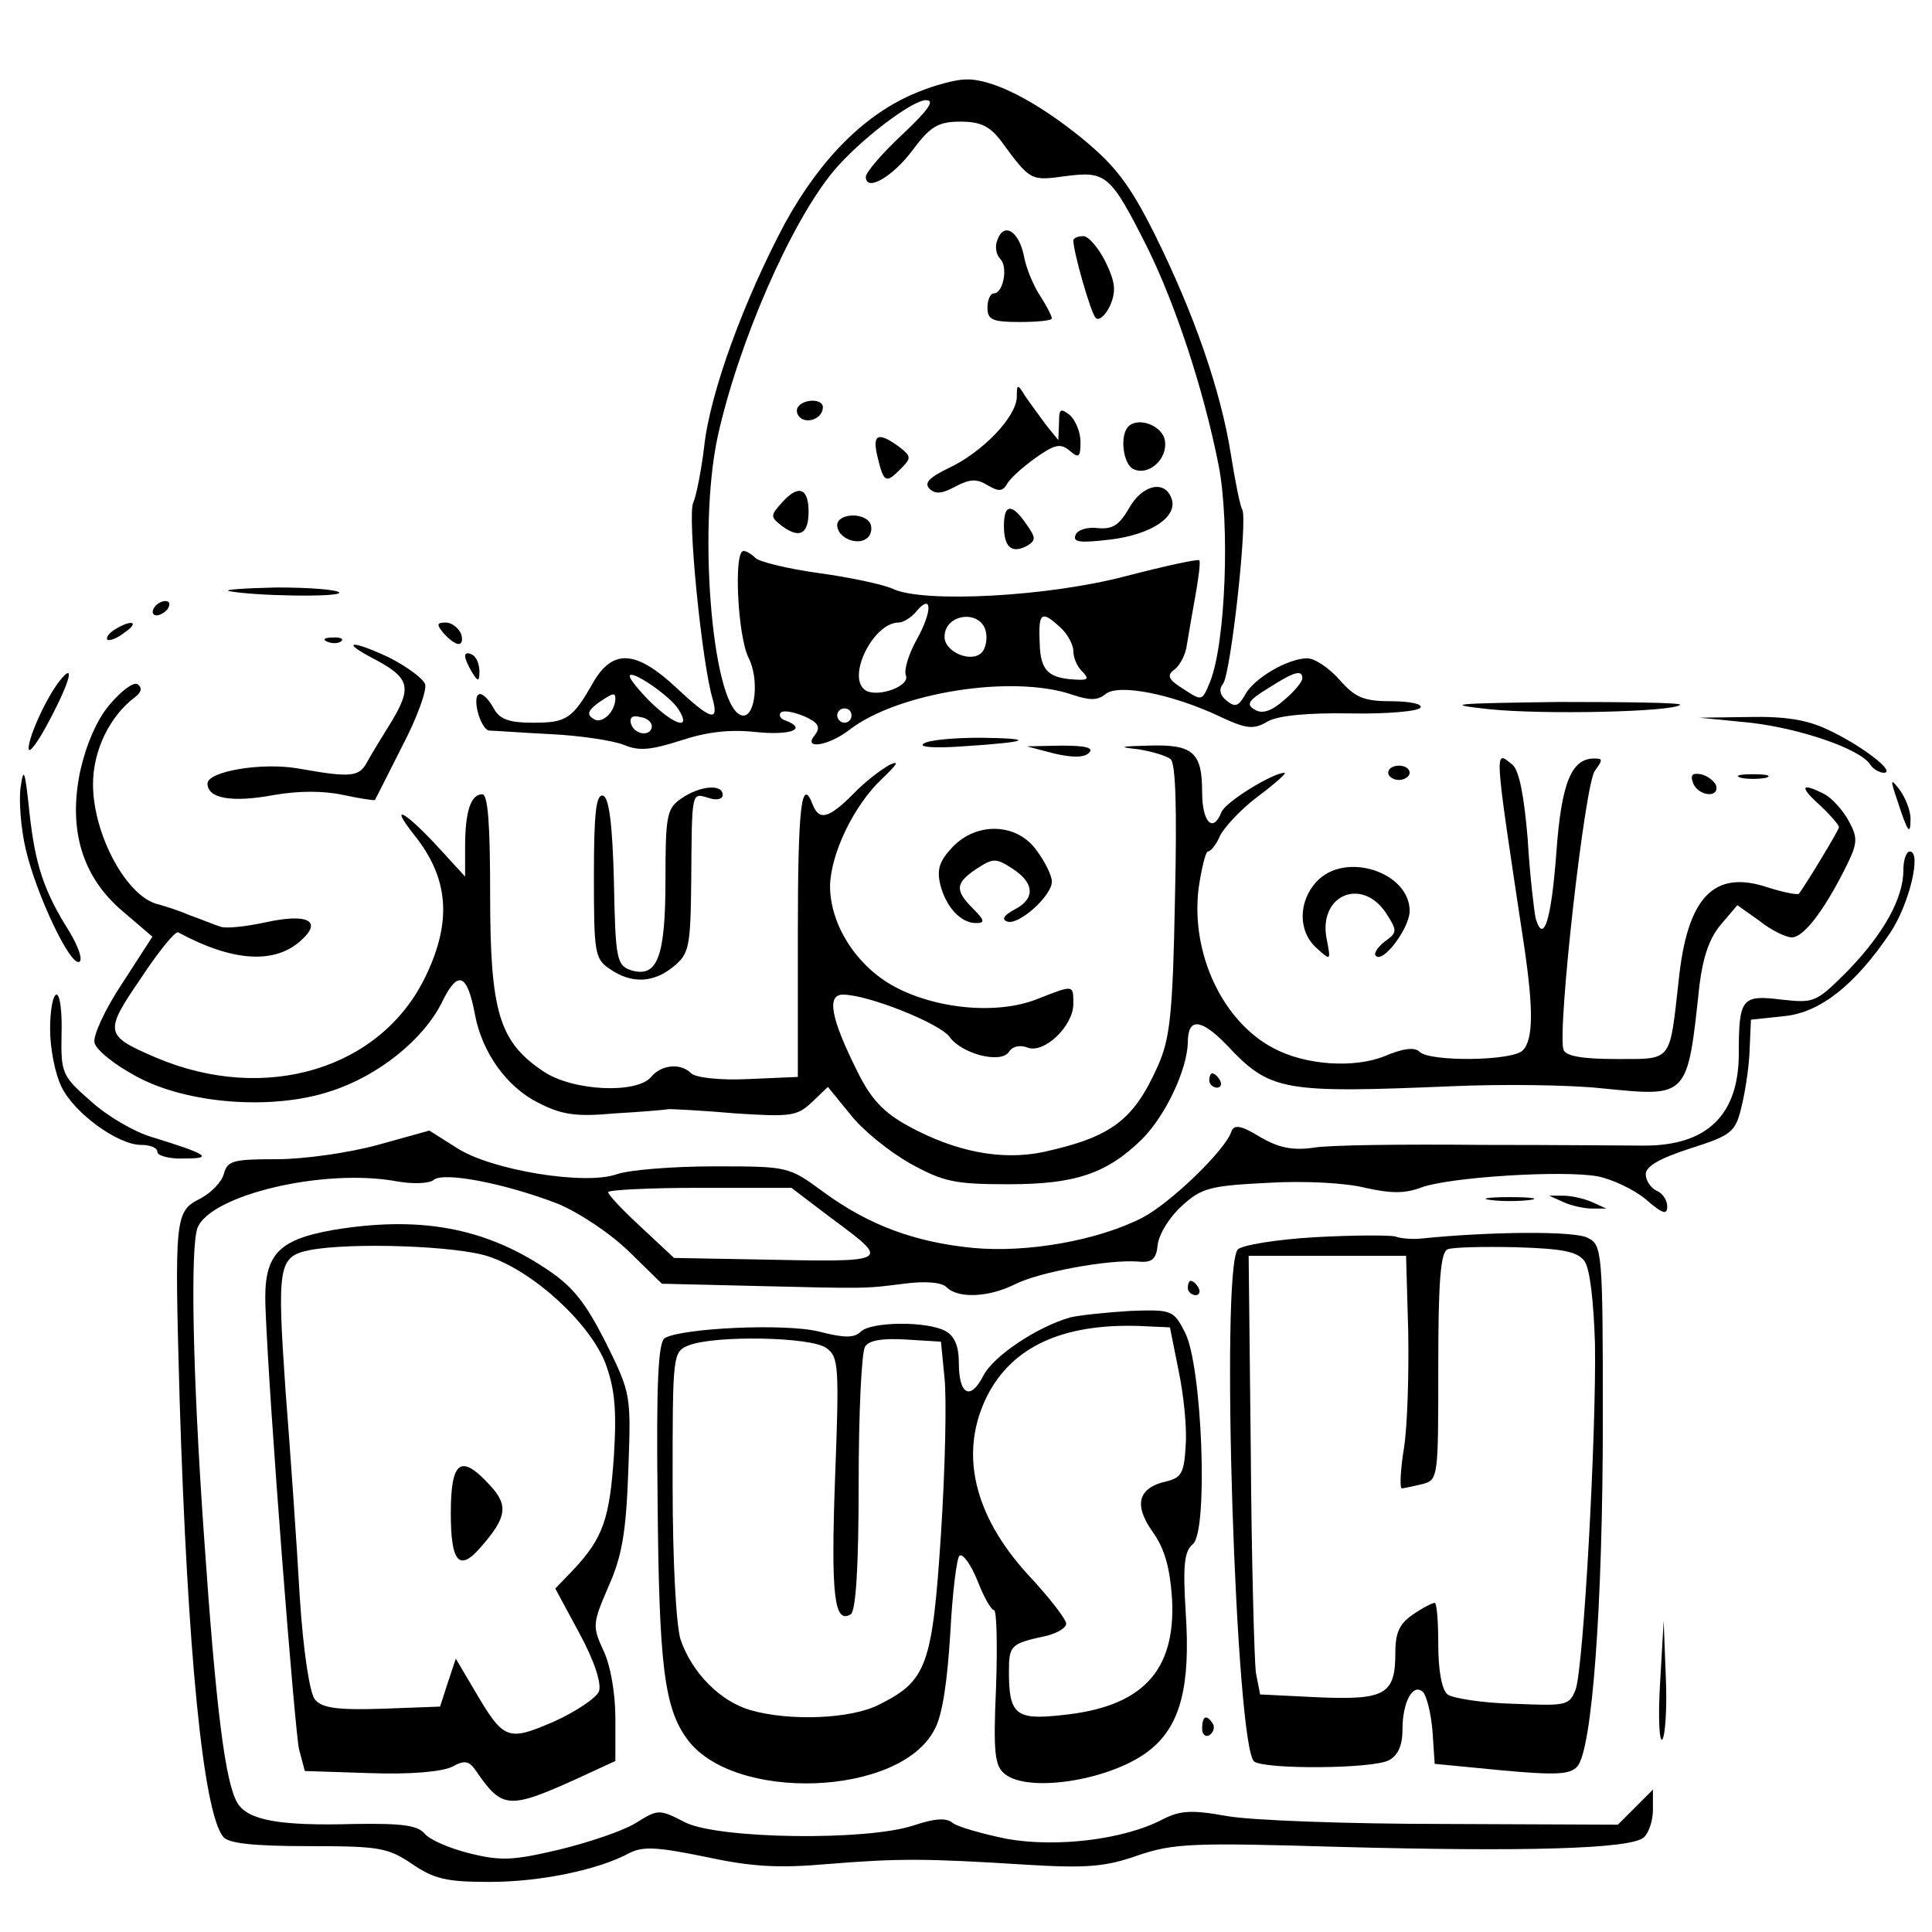 <?xml version="1.0" standalone="no"?>
<!DOCTYPE svg PUBLIC "-//W3C//DTD SVG 20010904//EN"
 "http://www.w3.org/TR/2001/REC-SVG-20010904/DTD/svg10.dtd">
<svg version="1.0" xmlns="http://www.w3.org/2000/svg"
 width="270pt" height="270pt" viewBox="0 0 270 270"
 preserveAspectRatio="xMidYMid meet">
<g transform="translate(0,270) scale(0.1,-0.1)"
fill="#000000" stroke="none">
<path d="M1282 2571 c-72 -29 -135 -92 -185 -183 -57 -107 -105 -237 -113
-313 -4 -33 -11 -68 -15 -77 -9 -16 12 -226 27 -275 9 -33 -3 -29 -52 17 -55
51 -87 53 -114 8 -30 -53 -38 -58 -85 -58 -34 0 -47 5 -55 20 -6 11 -14 20
-19 20 -13 0 0 -50 13 -51 6 0 45 -3 86 -5 41 -2 87 -9 102 -15 21 -9 38 -7
79 6 36 12 68 16 105 12 49 -5 73 4 42 16 -7 2 -10 7 -7 11 4 4 18 1 33 -5 20
-9 23 -15 15 -26 -18 -21 18 -16 48 7 67 52 228 78 312 49 24 -8 35 -8 46 1
18 15 93 0 159 -31 38 -18 48 -19 68 -7 15 8 55 12 115 11 51 -1 95 3 98 8 4
5 -15 9 -40 9 -39 0 -51 5 -73 30 -15 17 -35 30 -45 30 -27 0 -75 -28 -87 -51
-9 -16 -14 -18 -26 -8 -9 7 -11 16 -5 23 11 13 35 231 27 244 -3 5 -10 40 -16
78 -14 88 -51 195 -106 306 -35 70 -55 96 -101 134 -65 53 -126 84 -163 83
-14 0 -44 -8 -68 -18z m-21 -59 c-28 -26 -51 -53 -51 -59 0 -22 38 0 66 38 24
32 35 39 66 39 28 0 41 -6 57 -27 41 -56 41 -56 91 -49 56 7 62 2 113 -99 40
-81 79 -199 100 -305 16 -81 10 -249 -12 -303 -11 -27 -11 -27 -37 -10 -21 13
-24 19 -13 27 8 6 15 20 17 31 2 11 7 42 12 69 5 28 8 51 6 53 -2 2 -48 -8
-102 -22 -109 -29 -284 -38 -326 -18 -13 6 -59 16 -103 22 -44 6 -84 16 -89
21 -6 6 -13 10 -17 10 -14 0 -8 -119 7 -149 15 -29 10 -81 -7 -81 -42 0 -65
255 -36 390 29 131 102 299 162 371 34 41 109 99 129 99 13 0 4 -13 -33 -48z
m20 -706 c-11 -20 -18 -42 -15 -50 6 -15 -39 -31 -56 -21 -28 17 10 95 46 95
6 0 18 7 25 16 22 26 22 -1 0 -40z m97 10 c2 -10 -1 -23 -6 -28 -15 -15 -52 1
-52 22 0 33 52 39 58 6z m104 7 c10 -9 18 -24 18 -33 0 -9 5 -21 12 -28 9 -9
9 -12 -2 -12 -44 1 -56 11 -57 51 -2 43 2 47 29 22z m-534 -114 c19 -30 -5
-23 -39 10 -16 16 -29 32 -29 36 0 11 56 -27 68 -46z m872 43 c0 -5 -11 -18
-25 -30 -18 -16 -31 -20 -41 -14 -13 7 -10 13 18 30 36 23 48 27 48 14z m-960
-29 c-1 -19 -19 -35 -30 -28 -10 6 -9 11 5 22 22 15 25 16 25 6z m330 -23 c0
-5 -4 -10 -10 -10 -5 0 -10 5 -10 10 0 6 5 10 10 10 6 0 10 -4 10 -10z m-279
-15 c-1 -15 -24 -12 -29 3 -3 9 2 13 12 10 10 -1 17 -7 17 -13z"/>
<path d="M1394 2365 c-4 -9 -2 -21 4 -27 11 -11 4 -48 -9 -48 -5 0 -9 -9 -9
-20 0 -17 7 -20 45 -20 25 0 45 2 45 5 0 3 -7 17 -16 31 -9 13 -20 39 -23 56
-7 35 -28 48 -37 23z"/>
<path d="M1500 2364 c0 -16 24 -100 31 -108 4 -5 13 2 20 16 9 21 8 33 -6 62
-10 20 -24 36 -31 36 -8 0 -14 -3 -14 -6z"/>
<path d="M1421 2145 c-1 -28 -48 -77 -95 -99 -27 -13 -35 -21 -27 -29 8 -8 18
-7 36 3 21 11 30 11 45 2 15 -9 21 -9 27 1 4 8 22 24 40 37 27 19 35 21 48 10
13 -11 15 -9 15 13 0 13 -7 30 -15 37 -13 10 -15 9 -15 -11 l-1 -24 -17 21
c-9 12 -22 30 -29 40 -11 18 -12 18 -12 -1z"/>
<path d="M1115 2131 c-3 -5 -1 -12 5 -16 12 -7 30 2 30 16 0 12 -27 12 -35 0z"/>
<path d="M1577 2104 c-13 -13 -7 -55 8 -60 21 -9 47 15 43 40 -3 21 -37 34
-51 20z"/>
<path d="M1226 2063 c9 -38 12 -39 32 -19 16 16 16 18 -2 32 -29 21 -37 17
-30 -13z"/>
<path d="M1094 1999 c-18 -20 -18 -21 0 -35 24 -17 36 -10 36 21 0 33 -14 38
-36 14z"/>
<path d="M1578 1990 c-14 -24 -23 -30 -44 -28 -15 2 -29 -3 -31 -10 -4 -10 7
-11 49 -6 57 7 95 32 85 58 -10 26 -41 18 -59 -14z"/>
<path d="M1403 1965 c0 -30 11 -39 32 -28 13 8 13 11 -1 31 -20 29 -31 28 -31
-3z"/>
<path d="M1170 1966 c0 -18 30 -30 43 -17 5 5 6 14 3 20 -10 16 -46 13 -46 -3z"/>
<path d="M320 1874 c34 -7 158 -9 154 -2 -3 4 -42 7 -87 7 -45 -1 -75 -3 -67
-5z"/>
<path d="M215 1850 c-3 -5 -2 -10 4 -10 5 0 13 5 16 10 3 6 2 10 -4 10 -5 0
-13 -4 -16 -10z"/>
<path d="M160 1820 c-8 -5 -12 -11 -10 -14 3 -2 14 2 24 10 22 15 10 19 -14 4z"/>
<path d="M620 1815 c7 -8 16 -15 21 -15 5 0 6 7 3 15 -4 8 -13 15 -21 15 -13
0 -13 -3 -3 -15z"/>
<path d="M458 1803 c7 -3 16 -2 19 1 4 3 -2 6 -13 5 -11 0 -14 -3 -6 -6z"/>
<path d="M523 1779 c49 -26 53 -39 25 -86 -13 -21 -29 -47 -35 -58 -11 -21
-23 -22 -96 -9 -51 9 -127 -4 -127 -21 0 -21 34 -27 93 -16 35 6 69 6 97 0 23
-5 43 -8 44 -7 1 2 18 35 38 75 21 40 35 79 32 87 -3 8 -25 24 -48 36 -54 26
-73 25 -23 -1z"/>
<path d="M650 1783 c0 -4 5 -15 10 -23 8 -13 10 -13 10 2 0 9 -4 20 -10 23 -5
3 -10 3 -10 -2z"/>
<path d="M83 1748 c-18 -23 -43 -77 -43 -94 0 -9 14 10 30 41 29 55 35 81 13
53z"/>
<path d="M153 1715 c-18 -21 -33 -57 -41 -93 -17 -82 3 -148 60 -196 l41 -35
-42 -65 c-24 -36 -41 -73 -39 -83 2 -10 28 -31 58 -47 71 -39 191 -48 272 -21
66 21 130 72 156 125 22 45 35 40 46 -19 10 -52 44 -100 88 -122 33 -17 53
-20 107 -15 36 2 71 5 76 6 6 0 48 -2 93 -6 77 -5 86 -4 107 16 l22 21 31 -38
c17 -22 54 -52 84 -69 47 -26 63 -29 138 -29 93 0 137 15 186 63 33 33 63 97
64 135 0 35 18 34 54 -3 61 -65 77 -68 316 -58 69 3 163 2 209 -3 121 -12 119
-14 136 144 5 40 14 66 30 85 l23 27 31 -22 c16 -13 37 -23 45 -23 16 0 43 34
74 95 18 36 19 43 6 67 -8 15 -23 32 -34 38 -33 17 -36 11 -7 -15 15 -14 27
-28 27 -31 0 -4 -48 -83 -56 -93 -2 -2 -22 2 -44 9 -75 25 -112 -14 -124 -130
-13 -115 -8 -110 -87 -110 -47 0 -71 4 -74 13 -9 26 30 374 44 390 11 15 11
17 -1 17 -32 0 -46 -34 -53 -132 -7 -94 -18 -129 -29 -91 -2 10 -8 59 -11 110
-5 61 -12 96 -21 104 -26 21 -27 32 16 -253 13 -88 13 -131 -2 -146 -15 -15
-130 -16 -144 -2 -7 7 -23 5 -49 -6 -42 -17 -110 -13 -155 11 -71 37 -116 132
-105 223 4 28 10 52 13 52 4 0 12 10 17 22 6 12 29 37 53 55 24 18 41 33 37
33 -16 0 -83 -41 -88 -55 -12 -30 -27 -14 -27 28 0 56 -13 67 -75 65 -40 -1
-43 -2 -15 -5 19 -3 40 -9 46 -14 7 -6 9 -69 6 -196 -3 -161 -7 -195 -24 -233
-34 -76 -65 -99 -160 -120 -58 -12 -122 0 -188 36 -35 19 -53 38 -72 77 -37
74 -43 107 -20 107 35 0 135 -40 149 -59 17 -24 72 -38 83 -21 5 8 16 10 26 6
23 -9 64 30 64 61 0 27 1 27 -50 7 -57 -23 -146 -14 -205 20 -51 30 -85 86
-85 138 1 45 33 112 72 149 22 21 26 27 11 20 -11 -6 -35 -24 -51 -41 -34 -34
-47 -37 -56 -15 -16 42 -21 -3 -21 -182 l0 -198 -69 -3 c-39 -2 -74 2 -80 8
-15 15 -42 12 -56 -5 -20 -24 -110 -20 -151 8 -61 41 -74 82 -74 245 0 100 -3
142 -11 142 -16 0 -24 -24 -24 -73 l0 -42 -33 36 c-49 54 -76 70 -38 22 48
-60 53 -120 16 -197 -62 -130 -224 -179 -377 -114 -72 31 -73 35 -21 111 25
38 48 66 52 64 76 -41 135 -45 172 -11 30 27 9 38 -50 25 -28 -6 -56 -9 -63
-6 -7 2 -26 10 -43 16 -16 7 -36 13 -43 15 -44 9 -92 97 -92 168 0 47 23 95
59 122 9 7 10 13 3 18 -6 3 -23 -10 -39 -29z"/>
<path d="M2080 1709 c75 -8 258 -4 268 6 3 3 -73 4 -169 4 -149 -2 -163 -3
-99 -10z"/>
<path d="M2446 1690 c70 -8 155 -37 168 -59 4 -6 13 -11 19 -11 17 1 -31 38
-78 60 -29 14 -60 19 -110 18 l-70 -1 71 -7z"/>
<path d="M1291 1661 c-8 -5 13 -7 55 -4 93 6 103 11 24 12 -36 0 -71 -3 -79
-8z"/>
<path d="M1473 1647 c26 -6 42 -6 49 1 7 7 -5 10 -38 10 l-49 -1 38 -10z"/>
<path d="M29 1601 c-3 -18 0 -58 7 -88 15 -64 63 -165 75 -157 5 3 -2 22 -14
42 -36 57 -48 94 -56 168 -6 57 -8 63 -12 35z"/>
<path d="M1940 1620 c0 -5 7 -10 15 -10 8 0 15 5 15 10 0 6 -7 10 -15 10 -8 0
-15 -4 -15 -10z"/>
<path d="M2366 1606 c7 -19 38 -22 32 -3 -3 6 -12 13 -21 15 -12 2 -15 -1 -11
-12z"/>
<path d="M2433 1613 c9 -2 25 -2 35 0 9 3 1 5 -18 5 -19 0 -27 -2 -17 -5z"/>
<path d="M2652 1580 c14 -43 18 -49 18 -24 0 11 -7 29 -15 40 -13 17 -14 16
-3 -16z"/>
<path d="M952 1584 c-20 -14 -22 -23 -22 -113 0 -108 -11 -138 -48 -127 -20 7
-22 15 -24 123 -2 82 -7 118 -15 121 -10 3 -13 -24 -13 -112 0 -107 1 -116 22
-130 30 -21 61 -20 89 3 22 18 24 27 25 118 1 129 0 125 24 118 11 -4 20 -2
20 4 0 16 -32 13 -58 -5z"/>
<path d="M1331 1516 c-18 -19 -22 -31 -17 -52 8 -32 29 -54 50 -54 13 0 12 4
-4 20 -26 26 -25 36 5 56 23 15 27 15 50 0 31 -20 32 -42 3 -57 -15 -8 -19
-14 -10 -17 16 -5 62 36 62 56 0 8 -9 27 -21 43 -27 39 -84 41 -118 5z"/>
<path d="M2660 1484 c0 -39 -27 -88 -77 -140 -45 -45 -47 -46 -93 -41 -56 7
-60 2 -60 -75 0 -86 -44 -129 -132 -129 -18 0 -121 1 -228 1 -107 1 -213 0
-235 -4 -29 -4 -48 0 -74 15 -26 16 -36 18 -40 8 -8 -26 -86 -101 -125 -121
-63 -32 -161 -49 -236 -42 -82 8 -146 32 -209 78 -49 36 -49 36 -153 36 -58 0
-119 -5 -136 -11 -45 -16 -177 6 -224 37 l-38 24 -72 -20 c-40 -11 -103 -20
-141 -20 -61 0 -69 -2 -74 -20 -3 -12 -18 -27 -33 -35 -36 -18 -36 -26 -29
-280 11 -355 33 -578 61 -612 7 -9 41 -13 119 -13 99 0 111 -2 145 -25 31 -21
48 -25 108 -25 72 0 152 17 195 40 19 10 39 9 107 -5 65 -14 102 -16 171 -10
99 8 135 8 278 -1 83 -5 110 -3 155 13 50 17 77 18 280 12 261 -7 408 -3 427
13 7 6 13 23 13 39 l0 28 -24 -24 -25 -25 -243 1 c-134 0 -270 5 -303 11 -50
9 -66 8 -91 -5 -54 -28 -147 -39 -216 -27 -35 7 -69 17 -76 22 -9 8 -25 7 -55
-3 -66 -22 -272 -19 -319 4 -37 19 -38 19 -70 -1 -18 -11 -66 -27 -107 -37
-64 -15 -81 -16 -125 -5 -28 7 -56 19 -63 28 -10 11 -31 14 -97 13 -105 -3
-149 5 -164 29 -17 28 -30 128 -47 375 -16 228 -19 402 -9 429 18 46 177 84
279 65 22 -4 45 -3 51 2 14 12 100 -5 173 -33 31 -13 73 -41 100 -67 l46 -45
125 -3 c164 -4 158 -4 213 3 31 4 53 2 60 -5 16 -16 59 -14 95 4 33 17 130 35
172 32 20 -2 26 3 28 24 2 15 17 39 34 54 27 25 40 28 120 32 50 3 109 0 136
-7 36 -8 55 -8 77 0 38 15 200 25 248 16 20 -4 50 -18 67 -32 24 -21 30 -22
30 -10 0 9 -7 19 -15 22 -8 4 -15 14 -15 23 0 11 19 22 62 36 57 18 63 23 71
55 5 19 11 55 12 80 l2 45 47 5 c50 5 99 44 148 117 26 39 44 113 27 113 -5 0
-9 -12 -9 -26z m-1500 -485 c86 -64 89 -63 -107 -59 l-111 2 -46 43 c-25 23
-46 45 -46 49 0 3 57 6 128 6 l128 0 54 -41z"/>
<path d="M1840 1468 c-26 -28 -26 -70 0 -93 20 -18 20 -18 14 13 -12 61 49 87
83 36 16 -25 16 -27 -2 -40 -10 -8 -16 -17 -12 -20 10 -10 46 38 47 62 1 55
-90 85 -130 42z"/>
<path d="M70 1262 c0 -27 7 -63 16 -81 18 -37 79 -81 111 -81 13 0 23 -4 23
-10 0 -5 17 -10 38 -9 41 0 32 6 -46 30 -24 7 -62 29 -85 50 -40 35 -42 39
-41 93 1 31 -2 56 -7 56 -5 0 -9 -22 -9 -48z"/>
<path d="M1690 1190 c0 -5 5 -10 11 -10 5 0 7 5 4 10 -3 6 -8 10 -11 10 -2 0
-4 -4 -4 -10z"/>
<path d="M2083 1023 c15 -2 39 -2 55 0 15 2 2 4 -28 4 -30 0 -43 -2 -27 -4z"/>
<path d="M2185 1020 c11 -5 29 -9 40 -9 l20 0 -20 9 c-11 5 -29 9 -40 9 l-20
0 20 -9z"/>
<path d="M465 981 c-78 -14 -97 -35 -94 -108 5 -134 41 -593 47 -618 l8 -30
92 -3 c56 -2 100 2 114 9 18 10 24 8 34 -7 36 -52 45 -53 142 -9 l52 24 0 60
c0 35 -7 75 -17 95 -15 33 -15 37 7 88 19 42 25 76 28 161 4 108 4 109 -31
180 -29 57 -46 79 -84 104 -87 58 -178 74 -298 54z m218 -37 c63 -21 141 -93
163 -149 13 -35 16 -64 12 -129 -6 -88 -15 -115 -56 -159 l-26 -27 34 -63 c21
-39 31 -70 27 -81 -4 -9 -32 -28 -63 -42 -65 -28 -70 -26 -111 44 l-26 44 -11
-33 -11 -34 -81 -3 c-63 -2 -84 1 -94 13 -7 9 -16 65 -21 142 -4 71 -13 201
-20 290 -12 175 -10 187 34 196 58 11 206 6 250 -9z"/>
<path d="M630 585 c0 -69 12 -82 42 -47 36 41 39 58 13 86 -41 45 -55 35 -55
-39z"/>
<path d="M1838 971 c-53 -3 -102 -11 -108 -17 -25 -25 -3 -700 23 -716 18 -11
165 -10 188 2 13 7 19 21 19 43 0 39 15 66 29 52 5 -6 11 -30 13 -55 l3 -45
93 -9 c76 -7 96 -6 106 5 21 22 36 224 36 487 0 233 -1 242 -21 252 -17 10
-137 9 -234 -1 -11 -1 -27 0 -35 3 -8 2 -59 2 -112 -1z m376 -33 c8 -10 13
-56 15 -115 2 -127 -16 -453 -27 -484 -9 -23 -13 -23 -88 -20 -43 1 -85 8 -91
13 -8 6 -13 34 -13 69 0 33 -2 59 -5 59 -3 0 -17 -7 -30 -16 -19 -13 -25 -25
-25 -54 0 -58 -14 -66 -108 -62 l-81 4 -6 31 c-2 18 -6 156 -7 307 l-3 275
110 0 110 0 3 -106 c1 -59 -1 -132 -6 -163 -5 -31 -6 -56 -3 -56 3 0 16 3 29
6 22 6 22 9 22 164 0 117 3 160 13 164 6 3 49 4 95 3 66 -2 86 -6 96 -19z"/>
<path d="M1660 900 c0 -5 5 -10 11 -10 5 0 7 5 4 10 -3 6 -8 10 -11 10 -2 0
-4 -4 -4 -10z"/>
<path d="M1496 859 c-46 -13 -108 -54 -122 -82 -18 -35 -34 -26 -34 18 0 24
-6 38 -19 45 -26 14 -104 13 -118 -1 -9 -9 -23 -9 -58 0 -47 12 -192 5 -216
-9 -9 -6 -12 -60 -10 -226 2 -230 9 -290 41 -334 64 -89 298 -81 346 13 11 19
18 68 22 134 3 57 9 106 13 109 5 3 16 -13 25 -35 9 -23 19 -41 23 -41 4 0 5
-49 3 -108 -4 -90 -2 -110 12 -121 34 -28 154 -8 205 35 41 34 55 89 48 191
-4 66 -2 85 10 95 22 18 13 250 -11 296 -16 31 -18 32 -76 30 -33 -2 -71 -6
-84 -9z m151 -74 c7 -33 12 -80 10 -105 -2 -38 -6 -45 -26 -50 -41 -9 -47 -33
-20 -71 17 -24 24 -50 27 -94 5 -101 -42 -151 -155 -162 -63 -7 -73 1 -73 60
0 38 2 40 53 51 15 4 27 11 27 17 0 6 -24 37 -53 68 -77 84 -97 172 -57 251
35 68 105 100 210 97 l45 -2 12 -60z m-492 31 c17 -12 18 -25 12 -182 -6 -165
-1 -204 22 -190 7 5 11 65 11 184 0 97 4 183 9 190 5 9 25 12 57 10 l49 -3 5
-51 c3 -28 1 -126 -5 -218 -12 -184 -20 -205 -86 -238 -38 -20 -124 -24 -180
-8 -42 12 -82 52 -98 99 -6 20 -11 107 -11 218 0 181 0 184 23 193 36 14 171
12 192 -4z"/>
<path d="M2320 348 c-3 -48 -1 -83 3 -79 4 4 7 43 5 87 l-3 79 -5 -87z"/>
<path d="M1680 284 c0 -8 5 -12 10 -9 6 4 8 11 5 16 -9 14 -15 11 -15 -7z"/>
</g>
</svg>
